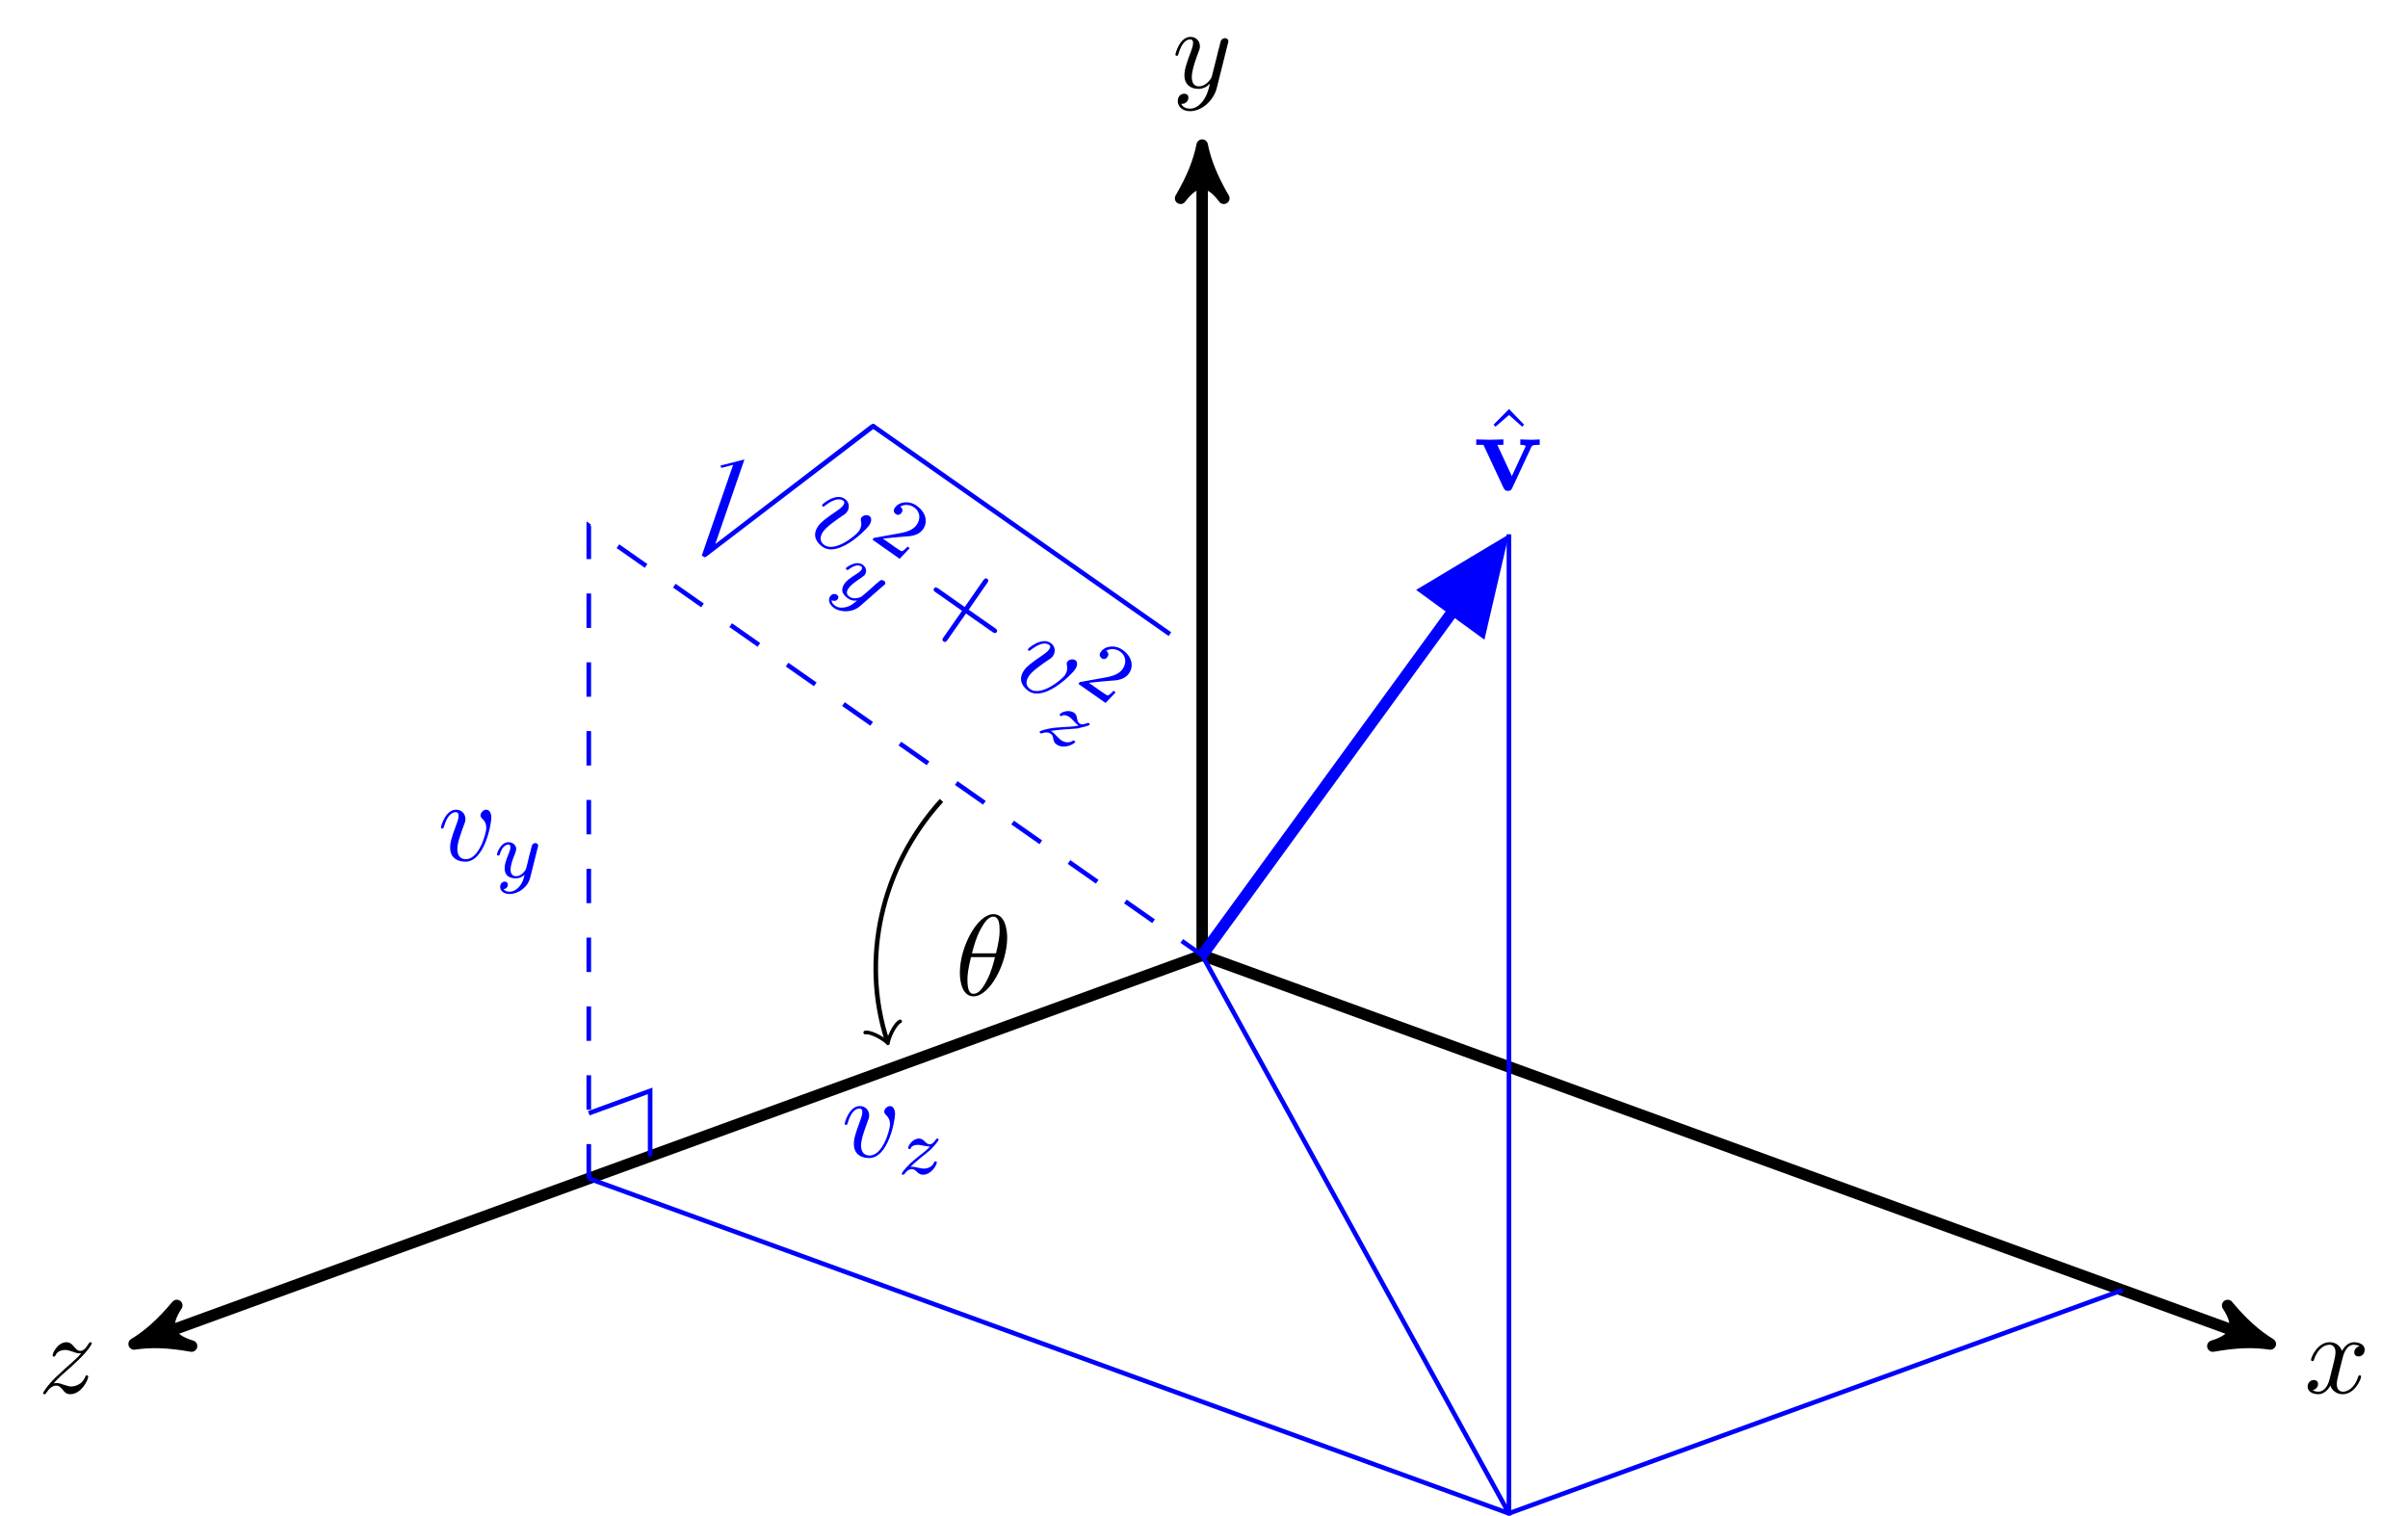 <?xml version="1.0" encoding="UTF-8"?>
<svg xmlns="http://www.w3.org/2000/svg" xmlns:xlink="http://www.w3.org/1999/xlink" width="209.136" height="131.644" viewBox="0 0 209.136 131.644">
<defs>
<g>
<g id="glyph-0-0">
<path d="M 3.328 -3.016 C 3.391 -3.266 3.625 -4.188 4.312 -4.188 C 4.359 -4.188 4.609 -4.188 4.812 -4.062 C 4.531 -4 4.344 -3.766 4.344 -3.516 C 4.344 -3.359 4.453 -3.172 4.719 -3.172 C 4.938 -3.172 5.25 -3.344 5.25 -3.75 C 5.25 -4.266 4.672 -4.406 4.328 -4.406 C 3.75 -4.406 3.406 -3.875 3.281 -3.656 C 3.031 -4.312 2.5 -4.406 2.203 -4.406 C 1.172 -4.406 0.594 -3.125 0.594 -2.875 C 0.594 -2.766 0.703 -2.766 0.719 -2.766 C 0.797 -2.766 0.828 -2.797 0.844 -2.875 C 1.188 -3.938 1.844 -4.188 2.188 -4.188 C 2.375 -4.188 2.719 -4.094 2.719 -3.516 C 2.719 -3.203 2.547 -2.547 2.188 -1.141 C 2.031 -0.531 1.672 -0.109 1.234 -0.109 C 1.172 -0.109 0.953 -0.109 0.734 -0.234 C 0.984 -0.297 1.203 -0.5 1.203 -0.781 C 1.203 -1.047 0.984 -1.125 0.844 -1.125 C 0.531 -1.125 0.297 -0.875 0.297 -0.547 C 0.297 -0.094 0.781 0.109 1.219 0.109 C 1.891 0.109 2.25 -0.594 2.266 -0.641 C 2.391 -0.281 2.75 0.109 3.344 0.109 C 4.375 0.109 4.938 -1.172 4.938 -1.422 C 4.938 -1.531 4.859 -1.531 4.828 -1.531 C 4.734 -1.531 4.719 -1.484 4.688 -1.422 C 4.359 -0.344 3.688 -0.109 3.375 -0.109 C 2.984 -0.109 2.828 -0.422 2.828 -0.766 C 2.828 -0.984 2.875 -1.203 2.984 -1.641 Z M 3.328 -3.016 "/>
</g>
<g id="glyph-0-1">
<path d="M 4.844 -3.797 C 4.891 -3.938 4.891 -3.953 4.891 -4.031 C 4.891 -4.203 4.75 -4.297 4.594 -4.297 C 4.5 -4.297 4.344 -4.234 4.25 -4.094 C 4.234 -4.031 4.141 -3.734 4.109 -3.547 C 4.031 -3.297 3.969 -3.016 3.906 -2.75 L 3.453 -0.953 C 3.422 -0.812 2.984 -0.109 2.328 -0.109 C 1.828 -0.109 1.719 -0.547 1.719 -0.922 C 1.719 -1.375 1.891 -2 2.219 -2.875 C 2.375 -3.281 2.422 -3.391 2.422 -3.594 C 2.422 -4.031 2.109 -4.406 1.609 -4.406 C 0.656 -4.406 0.297 -2.953 0.297 -2.875 C 0.297 -2.766 0.391 -2.766 0.406 -2.766 C 0.516 -2.766 0.516 -2.797 0.562 -2.953 C 0.844 -3.891 1.234 -4.188 1.578 -4.188 C 1.656 -4.188 1.828 -4.188 1.828 -3.875 C 1.828 -3.625 1.719 -3.359 1.656 -3.172 C 1.25 -2.109 1.078 -1.547 1.078 -1.078 C 1.078 -0.188 1.703 0.109 2.297 0.109 C 2.688 0.109 3.016 -0.062 3.297 -0.344 C 3.172 0.172 3.047 0.672 2.656 1.203 C 2.391 1.531 2.016 1.828 1.562 1.828 C 1.422 1.828 0.969 1.797 0.797 1.406 C 0.953 1.406 1.094 1.406 1.219 1.281 C 1.328 1.203 1.422 1.062 1.422 0.875 C 1.422 0.562 1.156 0.531 1.062 0.531 C 0.828 0.531 0.5 0.688 0.5 1.172 C 0.5 1.672 0.938 2.047 1.562 2.047 C 2.578 2.047 3.609 1.141 3.891 0.016 Z M 4.844 -3.797 "/>
</g>
<g id="glyph-0-2">
<path d="M 1.328 -0.828 C 1.859 -1.406 2.156 -1.656 2.516 -1.969 C 2.516 -1.969 3.125 -2.5 3.484 -2.859 C 4.438 -3.781 4.656 -4.266 4.656 -4.312 C 4.656 -4.406 4.562 -4.406 4.547 -4.406 C 4.469 -4.406 4.453 -4.391 4.391 -4.297 C 4.094 -3.812 3.891 -3.656 3.656 -3.656 C 3.406 -3.656 3.297 -3.812 3.141 -3.984 C 2.953 -4.203 2.781 -4.406 2.453 -4.406 C 1.703 -4.406 1.25 -3.484 1.25 -3.266 C 1.25 -3.219 1.281 -3.156 1.359 -3.156 C 1.453 -3.156 1.469 -3.203 1.5 -3.266 C 1.688 -3.734 2.266 -3.734 2.344 -3.734 C 2.547 -3.734 2.734 -3.672 2.969 -3.594 C 3.375 -3.438 3.484 -3.438 3.734 -3.438 C 3.375 -3.016 2.547 -2.297 2.359 -2.141 L 1.453 -1.297 C 0.781 -0.625 0.422 -0.062 0.422 0.016 C 0.422 0.109 0.531 0.109 0.547 0.109 C 0.625 0.109 0.641 0.094 0.703 -0.016 C 0.938 -0.375 1.234 -0.641 1.562 -0.641 C 1.781 -0.641 1.891 -0.547 2.141 -0.266 C 2.297 -0.047 2.484 0.109 2.766 0.109 C 3.766 0.109 4.344 -1.156 4.344 -1.422 C 4.344 -1.469 4.297 -1.531 4.219 -1.531 C 4.125 -1.531 4.109 -1.469 4.078 -1.391 C 3.844 -0.75 3.203 -0.562 2.875 -0.562 C 2.688 -0.562 2.5 -0.625 2.297 -0.688 C 1.953 -0.812 1.797 -0.859 1.594 -0.859 C 1.578 -0.859 1.422 -0.859 1.328 -0.828 Z M 1.328 -0.828 "/>
</g>
<g id="glyph-0-3">
<path d="M 4.531 -4.984 C 4.531 -5.641 4.359 -7.031 3.344 -7.031 C 1.953 -7.031 0.422 -4.219 0.422 -1.938 C 0.422 -1 0.703 0.109 1.609 0.109 C 3.016 0.109 4.531 -2.75 4.531 -4.984 Z M 1.469 -3.625 C 1.641 -4.25 1.844 -5.047 2.25 -5.766 C 2.516 -6.25 2.875 -6.812 3.328 -6.812 C 3.812 -6.812 3.875 -6.172 3.875 -5.609 C 3.875 -5.109 3.797 -4.609 3.562 -3.625 Z M 3.469 -3.297 C 3.359 -2.844 3.156 -2 2.766 -1.281 C 2.422 -0.594 2.047 -0.109 1.609 -0.109 C 1.281 -0.109 1.078 -0.406 1.078 -1.328 C 1.078 -1.75 1.141 -2.328 1.391 -3.297 Z M 3.469 -3.297 "/>
</g>
<g id="glyph-0-4">
<path d="M 4.672 -3.703 C 4.672 -4.25 4.406 -4.406 4.234 -4.406 C 3.984 -4.406 3.734 -4.141 3.734 -3.922 C 3.734 -3.797 3.781 -3.734 3.891 -3.625 C 4.109 -3.422 4.234 -3.172 4.234 -2.812 C 4.234 -2.391 3.625 -0.109 2.469 -0.109 C 1.953 -0.109 1.719 -0.453 1.719 -0.984 C 1.719 -1.531 2 -2.266 2.297 -3.094 C 2.375 -3.266 2.422 -3.406 2.422 -3.594 C 2.422 -4.031 2.109 -4.406 1.609 -4.406 C 0.672 -4.406 0.297 -2.953 0.297 -2.875 C 0.297 -2.766 0.391 -2.766 0.406 -2.766 C 0.516 -2.766 0.516 -2.797 0.562 -2.953 C 0.859 -3.953 1.281 -4.188 1.578 -4.188 C 1.656 -4.188 1.828 -4.188 1.828 -3.875 C 1.828 -3.625 1.719 -3.344 1.656 -3.172 C 1.219 -2.016 1.094 -1.562 1.094 -1.125 C 1.094 -0.047 1.969 0.109 2.422 0.109 C 4.094 0.109 4.672 -3.188 4.672 -3.703 Z M 4.672 -3.703 "/>
</g>
<g id="glyph-1-0">
<path d="M 2.5 -6.922 L 1.156 -5.562 L 1.328 -5.391 L 2.5 -6.406 L 3.641 -5.391 L 3.812 -5.562 Z M 2.5 -6.922 "/>
</g>
<g id="glyph-2-0">
<path d="M 5.047 -3.75 C 5.109 -3.891 5.141 -3.953 5.781 -3.953 L 5.781 -4.422 C 5.531 -4.406 5.25 -4.391 5 -4.391 C 4.75 -4.391 4.297 -4.422 4.094 -4.422 L 4.094 -3.953 C 4.281 -3.953 4.562 -3.922 4.562 -3.844 C 4.562 -3.844 4.562 -3.812 4.516 -3.734 L 3.359 -1.234 L 2.094 -3.953 L 2.625 -3.953 L 2.625 -4.422 C 2.297 -4.406 1.406 -4.391 1.391 -4.391 C 1.109 -4.391 0.672 -4.422 0.266 -4.422 L 0.266 -3.953 L 0.891 -3.953 L 2.641 -0.203 C 2.766 0.047 2.891 0.047 3.016 0.047 C 3.188 0.047 3.297 0.016 3.391 -0.203 Z M 5.047 -3.75 "/>
</g>
<g id="glyph-3-0">
<path d="M 1.172 -0.609 C 1.359 -0.797 1.484 -0.922 2.062 -1.406 C 2.219 -1.516 2.734 -1.938 2.938 -2.125 C 3.359 -2.547 3.625 -2.906 3.625 -2.984 C 3.625 -3.078 3.547 -3.078 3.516 -3.078 C 3.453 -3.078 3.422 -3.062 3.391 -3 C 3.172 -2.688 3.031 -2.578 2.859 -2.578 C 2.781 -2.578 2.672 -2.578 2.469 -2.781 C 2.234 -3.031 2.078 -3.078 1.922 -3.078 C 1.359 -3.078 0.984 -2.469 0.984 -2.266 C 0.984 -2.188 1.047 -2.172 1.094 -2.172 C 1.188 -2.172 1.203 -2.188 1.219 -2.266 C 1.328 -2.516 1.719 -2.531 1.828 -2.531 C 2 -2.531 2.172 -2.484 2.266 -2.469 C 2.656 -2.391 2.703 -2.391 2.875 -2.391 C 2.703 -2.188 2.578 -2.062 1.906 -1.547 C 1.359 -1.109 1.172 -0.938 1.047 -0.797 C 0.625 -0.391 0.422 -0.078 0.422 -0.016 C 0.422 0.062 0.516 0.062 0.547 0.062 C 0.609 0.062 0.625 0.062 0.656 0 C 0.844 -0.266 1.062 -0.422 1.297 -0.422 C 1.391 -0.422 1.484 -0.422 1.672 -0.25 C 1.891 -0.031 2.031 0.062 2.266 0.062 C 3 0.062 3.469 -0.781 3.469 -1.016 C 3.469 -1.094 3.391 -1.094 3.359 -1.094 C 3.266 -1.094 3.25 -1.062 3.219 -0.984 C 3.094 -0.641 2.688 -0.469 2.344 -0.469 C 2.188 -0.469 2 -0.516 1.828 -0.547 C 1.516 -0.625 1.453 -0.625 1.328 -0.625 C 1.312 -0.625 1.219 -0.625 1.172 -0.609 Z M 1.172 -0.609 "/>
</g>
<g id="glyph-3-1">
<path d="M 3.875 -2.625 C 3.906 -2.719 3.906 -2.734 3.906 -2.781 C 3.906 -2.922 3.797 -3 3.672 -3 C 3.594 -3 3.469 -2.969 3.391 -2.844 C 3.359 -2.797 3.312 -2.578 3.281 -2.438 L 3.125 -1.859 C 3.094 -1.688 2.875 -0.812 2.844 -0.734 C 2.844 -0.734 2.531 -0.125 2 -0.125 C 1.516 -0.125 1.516 -0.578 1.516 -0.703 C 1.516 -1.078 1.672 -1.516 1.891 -2.062 C 1.969 -2.281 2 -2.359 2 -2.484 C 2 -2.812 1.719 -3.078 1.344 -3.078 C 0.641 -3.078 0.328 -2.125 0.328 -2 C 0.328 -1.922 0.422 -1.922 0.453 -1.922 C 0.547 -1.922 0.547 -1.953 0.578 -2.031 C 0.75 -2.609 1.047 -2.875 1.328 -2.875 C 1.438 -2.875 1.5 -2.797 1.5 -2.641 C 1.5 -2.469 1.438 -2.328 1.406 -2.234 C 1.062 -1.375 1 -1.125 1 -0.812 C 1 -0.703 1 -0.375 1.266 -0.141 C 1.484 0.031 1.781 0.062 1.969 0.062 C 2.25 0.062 2.5 -0.031 2.719 -0.25 C 2.641 0.141 2.562 0.438 2.266 0.781 C 2.078 1 1.797 1.219 1.422 1.219 C 1.375 1.219 1.047 1.219 0.906 1 C 1.281 0.953 1.281 0.625 1.281 0.609 C 1.281 0.391 1.078 0.344 1.016 0.344 C 0.844 0.344 0.609 0.484 0.609 0.812 C 0.609 1.156 0.938 1.422 1.438 1.422 C 2.141 1.422 3 0.875 3.219 0 Z M 3.875 -2.625 "/>
</g>
<g id="glyph-4-0">
<path d="M -5.422 15.797 L -2.891 8.453 L -4.969 8.984 L -4.906 9.188 L -3.875 8.922 L -6.594 16.797 C -6.328 16.984 -6.328 16.984 -6.141 16.844 L 8.297 5.812 C 8.422 5.703 8.438 5.672 8.438 5.656 C 8.5 5.578 8.5 5.469 8.406 5.391 C 8.266 5.297 8.172 5.391 8.047 5.469 Z M -5.422 15.797 "/>
</g>
<g id="glyph-5-0">
<path d="M 5.953 -0.359 C 6.266 -0.812 6.141 -1.078 6 -1.188 C 5.797 -1.328 5.438 -1.25 5.312 -1.078 C 5.234 -0.969 5.234 -0.891 5.266 -0.734 C 5.328 -0.438 5.281 -0.172 5.078 0.125 C 4.844 0.469 3.031 1.984 2.078 1.328 C 1.656 1.031 1.672 0.609 1.969 0.172 C 2.281 -0.266 2.938 -0.719 3.656 -1.219 C 3.828 -1.312 3.938 -1.406 4.047 -1.547 C 4.297 -1.906 4.266 -2.406 3.844 -2.688 C 3.078 -3.219 1.938 -2.25 1.906 -2.188 C 1.844 -2.094 1.906 -2.047 1.922 -2.031 C 2.016 -1.969 2.031 -2 2.141 -2.094 C 2.969 -2.734 3.453 -2.703 3.703 -2.531 C 3.766 -2.484 3.906 -2.391 3.719 -2.125 C 3.578 -1.922 3.328 -1.75 3.172 -1.641 C 2.156 -0.953 1.781 -0.656 1.531 -0.297 C 0.922 0.594 1.547 1.219 1.922 1.484 C 3.297 2.438 5.656 0.062 5.953 -0.359 Z M 5.953 -0.359 "/>
</g>
<g id="glyph-6-0">
<path d="M 3.594 0.984 L 3.406 0.844 C 3.312 0.969 3.016 1.25 2.906 1.25 C 2.844 1.266 2.406 0.953 2.312 0.891 L 1.266 0.156 C 2.219 0.047 2.562 0.031 3.078 -0.016 C 3.734 -0.047 4.375 -0.125 4.75 -0.656 C 5.234 -1.344 4.938 -2.188 4.203 -2.703 C 3.5 -3.188 2.656 -3.047 2.297 -2.516 C 2.094 -2.234 2.312 -2.016 2.391 -1.969 C 2.516 -1.875 2.734 -1.875 2.875 -2.078 C 2.953 -2.188 3.062 -2.422 2.766 -2.625 C 3.234 -2.891 3.703 -2.75 3.969 -2.562 C 4.547 -2.156 4.531 -1.516 4.203 -1.047 C 3.859 -0.547 3.219 -0.422 2.906 -0.344 L 0.578 0.078 C 0.469 0.078 0.469 0.094 0.359 0.25 L 2.719 1.906 Z M 3.594 0.984 "/>
</g>
<g id="glyph-7-0">
<path d="M 4.672 0.062 C 4.766 0 4.766 0 4.797 -0.047 C 4.875 -0.156 4.828 -0.281 4.719 -0.344 C 4.656 -0.391 4.547 -0.453 4.406 -0.391 C 4.359 -0.375 4.203 -0.203 4.078 -0.125 L 3.625 0.281 C 3.5 0.406 2.828 0.984 2.75 1.031 C 2.75 1.031 2.156 1.344 1.719 1.031 C 1.312 0.766 1.562 0.406 1.641 0.297 C 1.859 -0.016 2.25 -0.281 2.734 -0.609 C 2.922 -0.75 3 -0.797 3.062 -0.891 C 3.25 -1.156 3.172 -1.531 2.859 -1.75 C 2.297 -2.141 1.484 -1.547 1.406 -1.453 C 1.375 -1.391 1.453 -1.344 1.484 -1.312 C 1.562 -1.266 1.578 -1.281 1.641 -1.328 C 2.109 -1.703 2.516 -1.766 2.75 -1.594 C 2.828 -1.531 2.844 -1.438 2.75 -1.297 C 2.656 -1.156 2.5 -1.078 2.438 -1.016 C 1.656 -0.516 1.453 -0.344 1.281 -0.094 C 1.219 0 1.031 0.266 1.109 0.609 C 1.203 0.875 1.422 1.062 1.578 1.172 C 1.812 1.344 2.062 1.406 2.375 1.359 C 2.078 1.625 1.844 1.828 1.406 1.938 C 1.125 2 0.766 2.031 0.469 1.812 C 0.422 1.781 0.156 1.594 0.172 1.328 C 0.5 1.516 0.688 1.25 0.703 1.234 C 0.828 1.047 0.688 0.906 0.625 0.859 C 0.484 0.766 0.219 0.734 0.031 1.016 C -0.156 1.297 -0.047 1.703 0.359 2 C 0.938 2.406 1.953 2.438 2.641 1.844 Z M 4.672 0.062 "/>
</g>
<g id="glyph-7-1">
<path d="M 1.297 0.172 C 1.562 0.125 1.75 0.094 2.5 0.031 C 2.688 0.031 3.344 -0.031 3.625 -0.047 C 4.203 -0.172 4.641 -0.297 4.688 -0.359 C 4.734 -0.438 4.672 -0.484 4.641 -0.5 C 4.594 -0.531 4.547 -0.547 4.5 -0.516 C 4.141 -0.391 3.969 -0.375 3.828 -0.469 C 3.766 -0.516 3.672 -0.578 3.609 -0.859 C 3.562 -1.203 3.469 -1.328 3.344 -1.406 C 2.875 -1.734 2.234 -1.453 2.109 -1.297 C 2.062 -1.234 2.109 -1.188 2.141 -1.156 C 2.219 -1.094 2.234 -1.109 2.297 -1.156 C 2.531 -1.297 2.859 -1.094 2.953 -1.031 C 3.094 -0.938 3.203 -0.781 3.281 -0.719 C 3.547 -0.422 3.594 -0.406 3.734 -0.297 C 3.469 -0.25 3.297 -0.203 2.453 -0.172 C 1.75 -0.125 1.484 -0.094 1.312 -0.062 C 0.734 0.047 0.391 0.172 0.359 0.219 C 0.312 0.281 0.391 0.344 0.422 0.359 C 0.469 0.391 0.484 0.406 0.531 0.375 C 0.844 0.266 1.109 0.266 1.297 0.406 C 1.375 0.453 1.453 0.5 1.516 0.75 C 1.562 1.047 1.625 1.219 1.828 1.344 C 2.422 1.766 3.297 1.344 3.422 1.156 C 3.469 1.094 3.406 1.047 3.375 1.031 C 3.297 0.984 3.266 0.984 3.203 1.031 C 2.906 1.25 2.469 1.156 2.188 0.953 C 2.062 0.859 1.938 0.719 1.812 0.594 C 1.594 0.359 1.547 0.312 1.453 0.25 C 1.438 0.234 1.359 0.188 1.297 0.172 Z M 1.297 0.172 "/>
</g>
<g id="glyph-8-0">
<path d="M 4.656 0.469 L 6.938 2.062 C 7.047 2.141 7.203 2.25 7.328 2.078 C 7.438 1.922 7.281 1.812 7.172 1.734 L 4.891 0.141 L 6.484 -2.156 C 6.562 -2.266 6.672 -2.422 6.5 -2.547 C 6.328 -2.656 6.219 -2.5 6.141 -2.391 L 4.547 -0.094 L 2.281 -1.688 C 2.156 -1.766 2 -1.875 1.891 -1.719 C 1.766 -1.547 1.922 -1.438 2.047 -1.359 L 4.312 0.234 L 2.719 2.516 C 2.625 2.641 2.531 2.781 2.703 2.891 C 2.875 3.016 2.969 2.875 3.062 2.75 Z M 4.656 0.469 "/>
</g>
</g>
<clipPath id="clip-0">
<path clip-rule="nonzero" d="M 90 68 L 209.137 68 L 209.137 131 L 90 131 Z M 90 68 "/>
</clipPath>
<clipPath id="clip-1">
<path clip-rule="nonzero" d="M 45 40 L 190 40 L 190 131.645 L 45 131.645 Z M 45 40 "/>
</clipPath>
</defs>
<g clip-path="url(#clip-0)">
<path fill="none" stroke-width="0.996" stroke-linecap="butt" stroke-linejoin="miter" stroke="rgb(0%, 0%, 0%)" stroke-opacity="1" stroke-miterlimit="10" d="M -0.002 0 L 91.678 -33.367 " transform="matrix(1, 0, 0, -1, 104.412, 82.969)"/>
</g>
<path fill-rule="nonzero" fill="rgb(0%, 0%, 0%)" fill-opacity="1" stroke-width="0.996" stroke-linecap="butt" stroke-linejoin="round" stroke="rgb(0%, 0%, 0%)" stroke-opacity="1" stroke-miterlimit="10" d="M 1.156 0.002 C -0.288 0.291 -1.732 0.867 -3.467 1.877 C -1.735 0.579 -1.735 -0.576 -3.469 -1.877 C -1.733 -0.867 -0.289 -0.287 1.156 0.002 Z M 1.156 0.002 " transform="matrix(0.94, 0.342, 0.342, -0.94, 196.089, 116.337)"/>
<g fill="rgb(0%, 0%, 0%)" fill-opacity="1">
<use xlink:href="#glyph-0-0" x="200.122" y="120.985"/>
</g>
<path fill="none" stroke-width="0.996" stroke-linecap="butt" stroke-linejoin="miter" stroke="rgb(0%, 0%, 0%)" stroke-opacity="1" stroke-miterlimit="10" d="M -0.002 0 L -0.002 69.215 " transform="matrix(1, 0, 0, -1, 104.412, 82.969)"/>
<path fill-rule="nonzero" fill="rgb(0%, 0%, 0%)" fill-opacity="1" stroke-width="0.996" stroke-linecap="butt" stroke-linejoin="round" stroke="rgb(0%, 0%, 0%)" stroke-opacity="1" stroke-miterlimit="10" d="M 1.154 0.002 C -0.287 0.287 -1.732 0.865 -3.467 1.877 C -1.732 0.576 -1.732 -0.576 -3.467 -1.877 C -1.732 -0.865 -0.287 -0.287 1.154 0.002 Z M 1.154 0.002 " transform="matrix(0, -1, -1, 0, 104.412, 13.756)"/>
<g fill="rgb(0%, 0%, 0%)" fill-opacity="1">
<use xlink:href="#glyph-0-1" x="101.791" y="7.61"/>
</g>
<path fill="none" stroke-width="0.996" stroke-linecap="butt" stroke-linejoin="miter" stroke="rgb(0%, 0%, 0%)" stroke-opacity="1" stroke-miterlimit="10" d="M -0.002 0 L -91.678 -33.367 " transform="matrix(1, 0, 0, -1, 104.412, 82.969)"/>
<path fill-rule="nonzero" fill="rgb(0%, 0%, 0%)" fill-opacity="1" stroke-width="0.996" stroke-linecap="butt" stroke-linejoin="round" stroke="rgb(0%, 0%, 0%)" stroke-opacity="1" stroke-miterlimit="10" d="M 1.156 -0.002 C -0.29 0.287 -1.733 0.867 -3.469 1.877 C -1.735 0.576 -1.736 -0.579 -3.468 -1.877 C -1.732 -0.867 -0.288 -0.291 1.156 -0.002 Z M 1.156 -0.002 " transform="matrix(-0.94, 0.342, 0.342, 0.94, 12.735, 116.337)"/>
<g fill="rgb(0%, 0%, 0%)" fill-opacity="1">
<use xlink:href="#glyph-0-2" x="3.32" y="120.985"/>
</g>
<path fill="none" stroke-width="0.996" stroke-linecap="butt" stroke-linejoin="miter" stroke="rgb(0%, 0%, 100%)" stroke-opacity="1" stroke-miterlimit="10" d="M -0.002 0 L 25.666 35.231 " transform="matrix(1, 0, 0, -1, 104.412, 82.969)"/>
<path fill-rule="nonzero" fill="rgb(0%, 0%, 100%)" fill-opacity="1" stroke-width="0.996" stroke-linecap="butt" stroke-linejoin="miter" stroke="rgb(0%, 0%, 100%)" stroke-opacity="1" stroke-miterlimit="10" d="M -6.505 2.917 L 0.371 0 L -6.504 -2.921 Z M -6.505 2.917 " transform="matrix(0.589, -0.808, -0.808, -0.589, 130.079, 47.738)"/>
<g fill="rgb(0%, 0%, 100%)" fill-opacity="1">
<use xlink:href="#glyph-1-0" x="128.559" y="42.449"/>
</g>
<g fill="rgb(0%, 0%, 100%)" fill-opacity="1">
<use xlink:href="#glyph-2-0" x="127.946" y="42.588"/>
</g>
<g clip-path="url(#clip-1)">
<path fill="none" stroke-width="0.399" stroke-linecap="butt" stroke-linejoin="miter" stroke="rgb(0%, 0%, 100%)" stroke-opacity="1" stroke-miterlimit="10" d="M 26.639 36.563 L 26.639 -48.476 L -0.002 0 M 26.639 -48.476 L -53.275 -19.39 M 26.639 -48.476 L 79.912 -29.086 " transform="matrix(1, 0, 0, -1, 104.412, 82.969)"/>
</g>
<path fill="none" stroke-width="0.399" stroke-linecap="butt" stroke-linejoin="miter" stroke="rgb(0%, 0%, 100%)" stroke-opacity="1" stroke-dasharray="2.989 2.989" stroke-miterlimit="10" d="M -53.275 -19.39 L -53.275 37.301 L -0.002 0 " transform="matrix(1, 0, 0, -1, 104.412, 82.969)"/>
<path fill="none" stroke-width="0.399" stroke-linecap="butt" stroke-linejoin="miter" stroke="rgb(0%, 0%, 100%)" stroke-opacity="1" stroke-miterlimit="10" d="M -47.947 -17.453 L -47.947 -11.781 L -53.275 -13.722 " transform="matrix(1, 0, 0, -1, 104.412, 82.969)"/>
<path fill="none" stroke-width="0.399" stroke-linecap="butt" stroke-linejoin="miter" stroke="rgb(0%, 0%, 0%)" stroke-opacity="1" stroke-miterlimit="10" d="M -22.646 13.446 C -27.912 7.641 -29.639 -0.336 -27.385 -7.363 " transform="matrix(1, 0, 0, -1, 104.412, 82.969)"/>
<path fill="none" stroke-width="0.319" stroke-linecap="round" stroke-linejoin="round" stroke="rgb(0%, 0%, 0%)" stroke-opacity="1" stroke-miterlimit="10" d="M -1.194 1.595 C -1.094 0.997 0.001 0.1 0.301 -0.001 C -0.002 -0.1 -1.098 -0.996 -1.195 -1.593 " transform="matrix(0.305, 0.952, 0.952, -0.305, 77.026, 90.331)"/>
<g fill="rgb(0%, 0%, 0%)" fill-opacity="1">
<use xlink:href="#glyph-0-3" x="82.943" y="86.428"/>
</g>
<g fill="rgb(0%, 0%, 100%)" fill-opacity="1">
<use xlink:href="#glyph-0-4" x="73.065" y="100.472"/>
</g>
<g fill="rgb(0%, 0%, 100%)" fill-opacity="1">
<use xlink:href="#glyph-3-0" x="77.894" y="101.967"/>
</g>
<g fill="rgb(0%, 0%, 100%)" fill-opacity="1">
<use xlink:href="#glyph-0-4" x="38.001" y="74.732"/>
</g>
<g fill="rgb(0%, 0%, 100%)" fill-opacity="1">
<use xlink:href="#glyph-3-1" x="42.83" y="76.227"/>
</g>
<g fill="rgb(0%, 0%, 100%)" fill-opacity="1">
<use xlink:href="#glyph-4-0" x="67.546" y="31.453"/>
</g>
<path fill="none" stroke-width="0.398" stroke-linecap="butt" stroke-linejoin="miter" stroke="rgb(0%, 0%, 100%)" stroke-opacity="1" stroke-miterlimit="10" d="M -0.001 0 L 31.488 -0.001 " transform="matrix(0.819, 0.574, 0.574, -0.819, 75.821, 37.004)"/>
<g fill="rgb(0%, 0%, 100%)" fill-opacity="1">
<use xlink:href="#glyph-5-0" x="69.516" y="46.009"/>
</g>
<g fill="rgb(0%, 0%, 100%)" fill-opacity="1">
<use xlink:href="#glyph-6-0" x="75.415" y="46.626"/>
</g>
<g fill="rgb(0%, 0%, 100%)" fill-opacity="1">
<use xlink:href="#glyph-7-0" x="72.059" y="50.796"/>
</g>
<g fill="rgb(0%, 0%, 100%)" fill-opacity="1">
<use xlink:href="#glyph-8-0" x="79.24" y="52.817"/>
</g>
<g fill="rgb(0%, 0%, 100%)" fill-opacity="1">
<use xlink:href="#glyph-5-0" x="87.4" y="58.531"/>
</g>
<g fill="rgb(0%, 0%, 100%)" fill-opacity="1">
<use xlink:href="#glyph-6-0" x="93.3" y="59.149"/>
</g>
<g fill="rgb(0%, 0%, 100%)" fill-opacity="1">
<use xlink:href="#glyph-7-1" x="89.943" y="63.318"/>
</g>
</svg>
